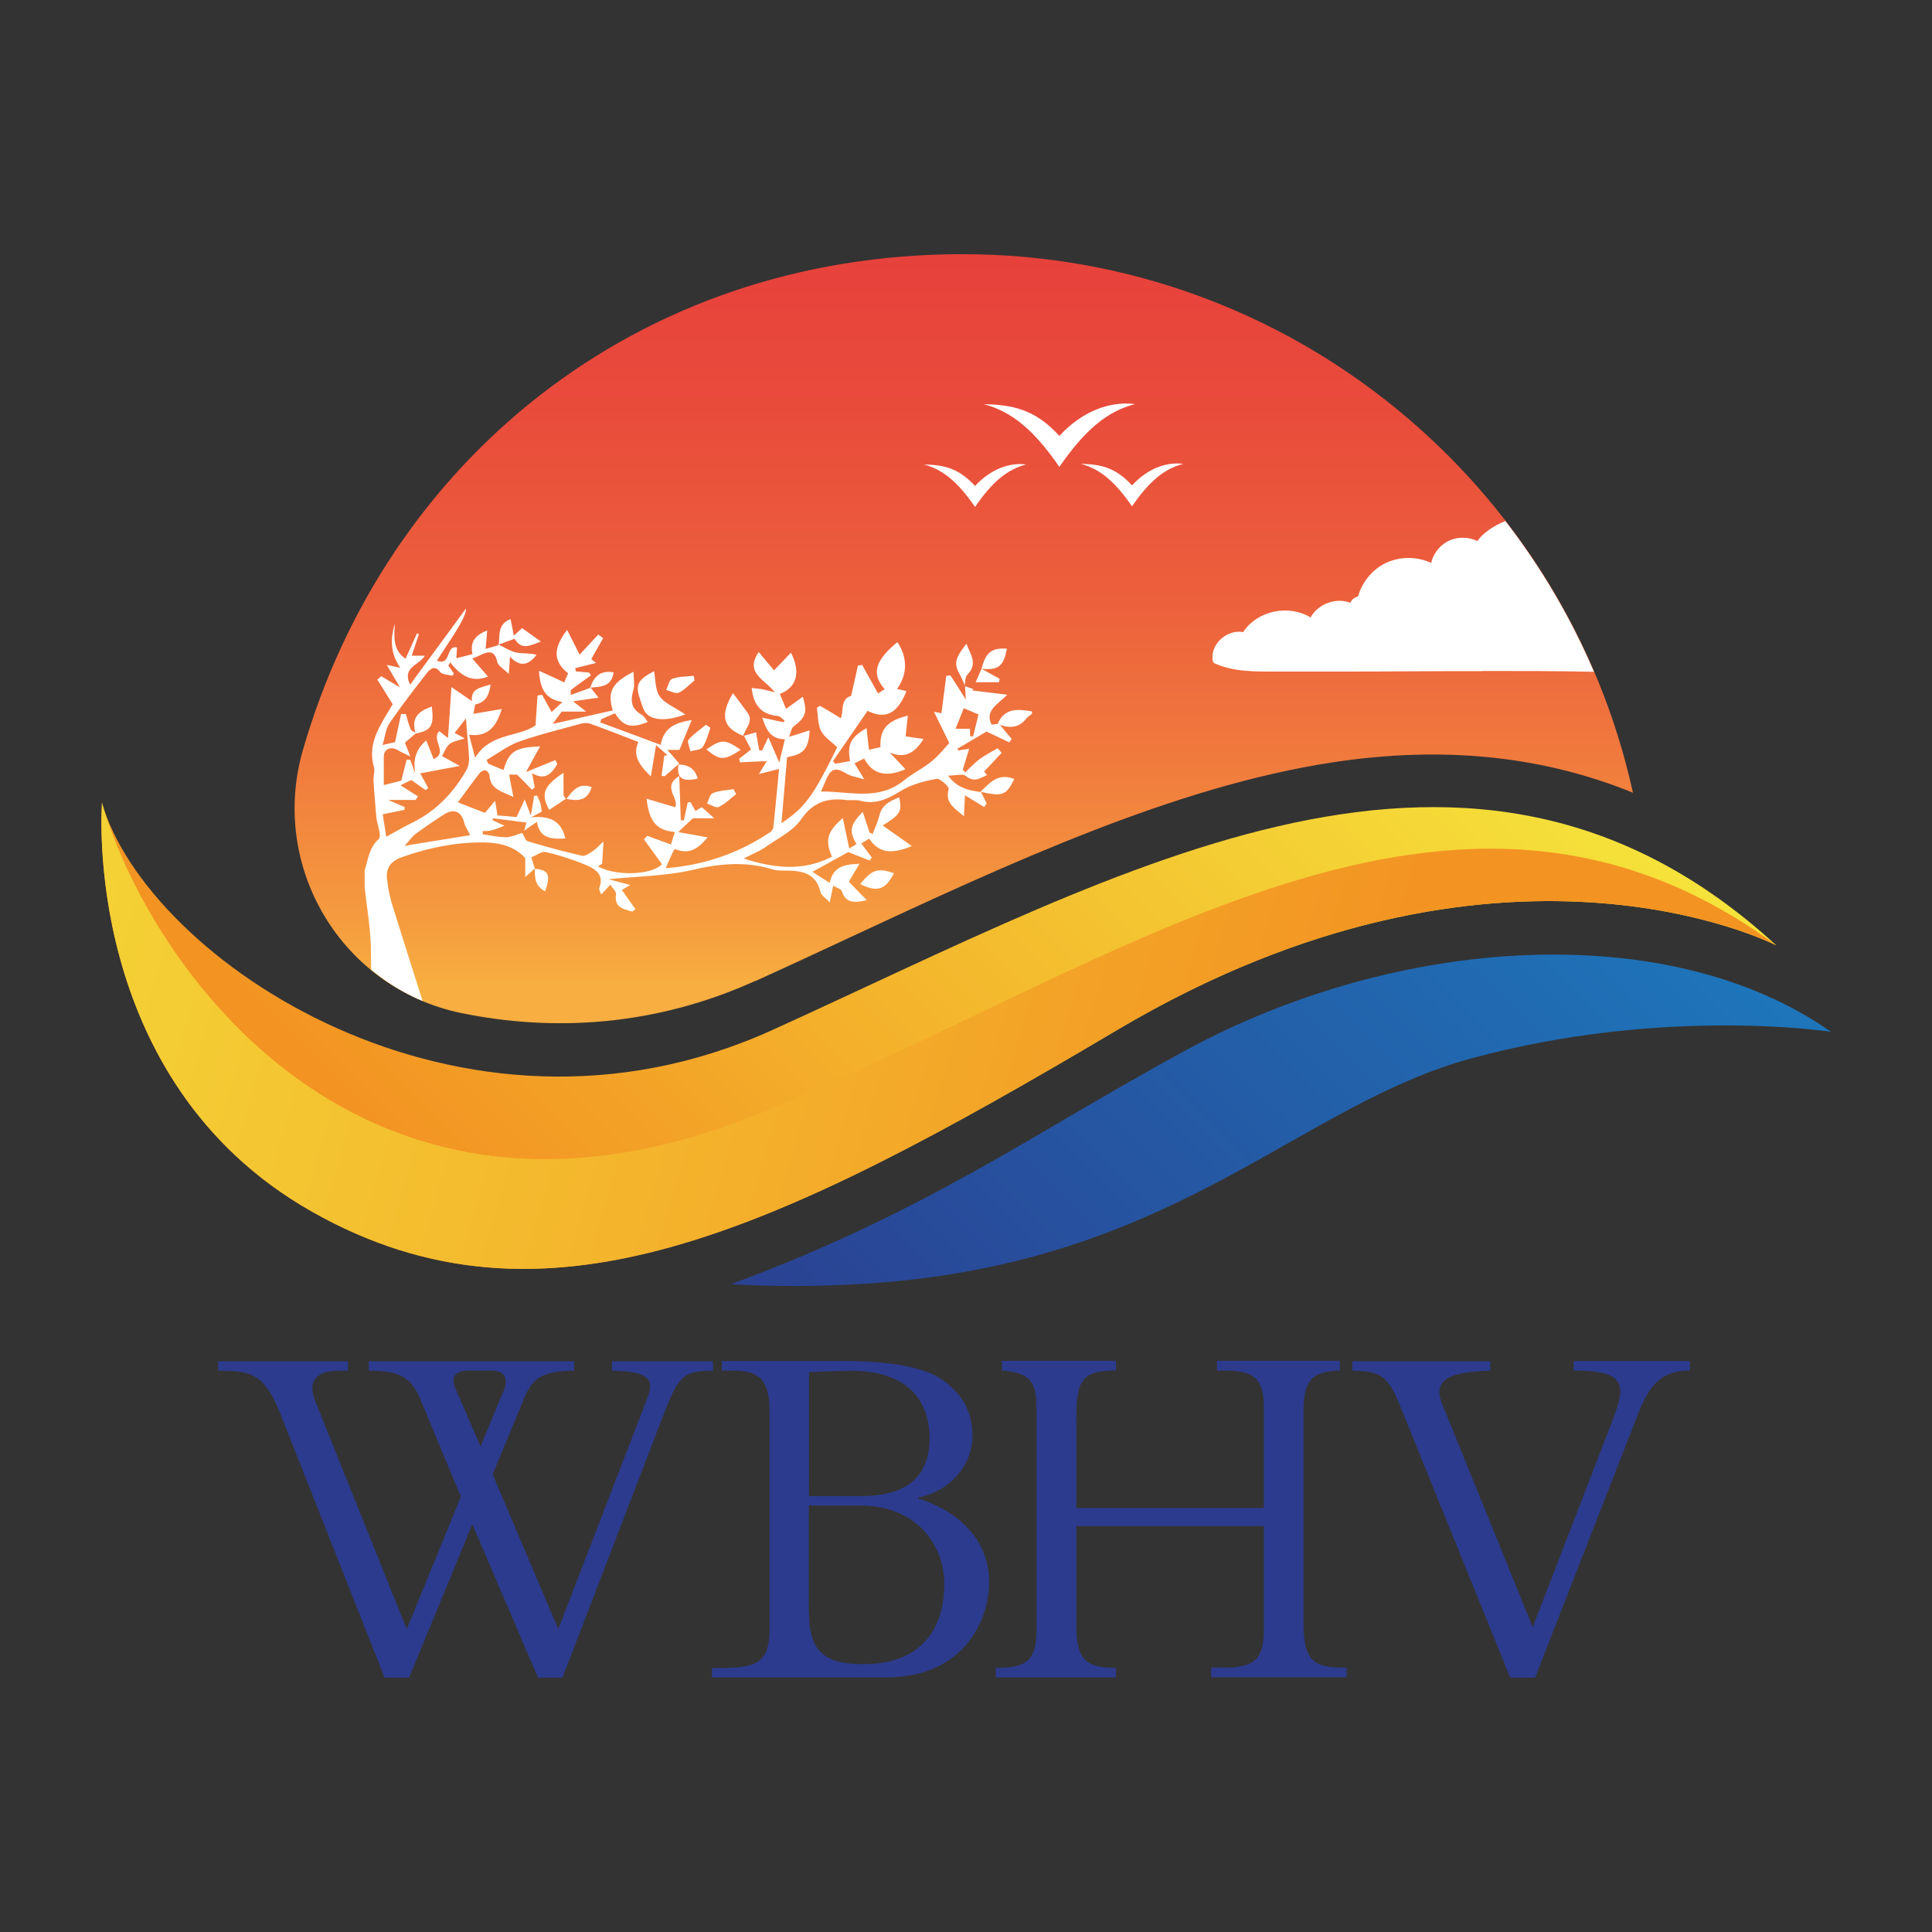 <?xml version="1.0" encoding="UTF-8"?>
<svg data-bbox="5.04 12.63 85.94 70.73" viewBox="0 0 96 96" xmlns="http://www.w3.org/2000/svg" data-type="ugc">
    <rect x="0" y="0" width="96" height="96" fill="#333333" stroke="none"/>
    <g>
        <defs>
            <linearGradient gradientUnits="userSpaceOnUse" y2="3.05" x2="47.89" y1="50.86" x1="47.89" id="fbe21eba-9acb-459c-bfa5-76eab6783c21">
                <stop stop-color="#f8ae40" offset=".04"/>
                <stop stop-color="#f59b3f" offset=".11"/>
                <stop stop-color="#f0793d" offset=".28"/>
                <stop stop-color="#ec5f3c" offset=".45"/>
                <stop stop-color="#e94c3b" offset=".63"/>
                <stop stop-color="#e7403b" offset=".81"/>
                <stop stop-color="#e73d3b" offset="1"/>
            </linearGradient>
            <linearGradient gradientUnits="userSpaceOnUse" y2="21.54" x2="68.54" y1="64.21" x1="25.88" id="6bd7e675-f5b6-465d-9271-19aca3308fc3">
                <stop stop-color="#f39322" offset="0"/>
                <stop stop-color="#f5e83c" offset=".99"/>
            </linearGradient>
            <linearGradient gradientUnits="userSpaceOnUse" y2="33.29" x2="-16.1" y1="57.65" x1="67.54" id="a4f13e0e-d5a2-4f23-89e2-9c935aea6b4e">
                <stop stop-color="#f39322" offset="0"/>
                <stop stop-color="#f5e83c" offset="1"/>
            </linearGradient>
            <linearGradient gradientUnits="userSpaceOnUse" y2="38.36" x2="82.83" y1="81.14" x1="40.05" id="6ee5bbeb-53a7-436e-a89f-3baf5fff45ae">
                <stop stop-color="#2c3b8d" offset=".07"/>
                <stop stop-color="#1e75ba" offset=".93"/>
            </linearGradient>
        </defs>
        <path d="m26.73 83.36-3.26-7.62-3.14 7.62h-1.22l-5.18-13.11c-.75-1.87-1.34-2.14-2.94-2.14h-.15v-.47h6.45v.47h-.42c-1.17 0-1.62.52-1.19 1.55l4.53 11.29 2.69-6.58-2.02-4.86c-.5-1.21-1.24-1.4-2.56-1.4v-.47h10.21v.47c-1.54 0-2.07.37-2.46 1.31l-1.59 3.84 3.26 7.69 4.41-11.44c.4-1.01.07-1.36-1.74-1.4v-.47h5.02v.47c-1.52 0-1.73.3-2.48 2.24l-5 13.01h-1.19Zm-1.72-14.2c.27-.67.1-1.06-.62-1.06h-1.05c-.65 0-1 .25-.7.91l1.24 2.86L25 69.16Z" fill="#2c3b8d"/>
        <path d="M38.24 70.36c0-1.42-.16-2.26-1.81-2.26h-.56v-.47h6.25c2.08 0 3.91.32 4.76.97.97.72 1.44 1.57 1.44 2.77 0 1.42-1.11 2.74-2.7 3.04v.05c2.23.7 3.53 2.22 3.53 4.16s-1.3 4.73-5.11 4.73h-8.66v-.47h.54c1.94 0 2.32-.47 2.32-2.04V70.36Zm1.96 3.98h2.58c2.27 0 3.41-.95 3.41-2.89 0-1.74-.99-3.34-3.91-3.34-.52 0-1.49.05-2.08.07v6.16Zm0 5.78c0 1.89.71 2.57 2.7 2.57 3.13 0 4.02-2.04 4.02-3.99s-1.4-3.89-4.17-3.89h-2.56v5.31Z" fill="#2c3b8d"/>
        <path d="M53.48 75.85v4.8c0 1.64.31 2.22 1.9 2.22h.07v.48h-5.97v-.48h.14c1.4 0 1.88-.4 1.88-1.85V69.9c0-1.31-.4-1.69-1.71-1.8v-.48h5.66v.48c-1.69 0-1.97.48-1.97 2.43v4.4h9.32v-4.98c0-1.34-.4-1.85-1.88-1.85h-.45v-.48h6.11v.48c-1.43.05-1.81.51-1.81 2.07v10.49c0 1.79.48 2.2 1.9 2.2h.24v.48h-6.73v-.48h.74c1.54 0 1.88-.58 1.88-1.9v-5.13h-9.32Z" fill="#2c3b8d"/>
        <path d="m75.04 83.36-5.4-13.33c-.62-1.55-.92-1.92-2.44-1.92v-.47h6.85v.47c-2.29.05-2.84.57-2.37 1.7l4.48 11.04 3.93-10.18c.27-.69.42-1.18.42-1.53 0-.74-.62-1.04-2.32-1.04v-.47h5.78v.47c-1.29 0-1.97.59-2.56 2.12l-5.13 13.14h-1.24Z" fill="#2c3b8d"/>
        <path d="M37.53 48.75c1.57-.71 3.16-1.45 4.7-2.17 7.93-3.69 16.13-7.5 23.99-8.7 5.46-.83 10.4-.33 14.92 1.51-3.36-15.3-17-26.76-33.31-26.76S19.16 23.04 15.05 37.27c-1.68 5.83 1.94 11.85 7.88 13.07 4.58.94 9.64.65 14.6-1.6Z" fill="url(#fbe21eba-9acb-459c-bfa5-76eab6783c21)"/>
        <path d="M5.06 39.87c2.23 7.78 17.79 18.36 33.32 11.31 17.68-8.03 34.81-18.03 49.89-4.2 0 0-13.68-7.11-32.76 4.2-17.09 10.13-28.48 15.56-40.02 9.02C3.95 53.66 5.07 39.87 5.07 39.87Z" fill="url(#6bd7e675-f5b6-465d-9271-19aca3308fc3)"/>
        <path d="M5.06 39.87c2.23 7.78 12.74 23.75 32.95 15.35 17.96-7.46 34.33-19.98 50.26-8.24 0 0-13.68-7.11-32.76 4.2-17.09 10.13-28.48 15.56-40.02 9.02C3.95 53.66 5.07 39.87 5.07 39.87Z" fill="url(#a4f13e0e-d5a2-4f23-89e2-9c935aea6b4e)"/>
        <path d="M36.35 63.8c9.7-3.59 15.06-7.53 22.53-11.59 10.61-5.77 24.06-6.59 32.1-.94 0 0-8.26-1.28-17.83 1.31-8.43 2.28-14.27 9.62-28.37 11.06-4.5.46-8.43.17-8.43.17Z" fill="url(#6ee5bbeb-53a7-436e-a89f-3baf5fff45ae)"/>
        <path d="M73.66 33.34c2.17 0 3.45 0 5.54.04-1.15-2.69-2.63-5.2-4.4-7.49-.55.22-1.08.56-1.39.99-.48-.22-1.05-.22-1.51.04-.4.22-.68.61-.79 1.05-.69-.32-1.51-.33-2.22-.01-.69.32-1.21.96-1.41 1.68-.15.03-.28.12-.37.28 0 .01-.01.02-.02.03-.71-.27-1.59.05-1.97.73-1.08-.66-2.64-.35-3.35.73-.77-.15-1.6.55-1.52 1.36 0 .08.04.17.12.2.96.42 2 .4 3.03.4h3.41c2.28 0 4.57-.03 6.85-.02Z" fill="#ffffff"/>
        <path d="M49.57 35.97c.35-.81 1.02-.74 1.71-.62v.12c-.09.07-.2.13-.27.22-.4.52-.9.5-1.45.28Z" fill="#ffffff"/>
        <path d="M42.74 43.93c.6-.73.88-.82 1.68-.54-.43.83-.82.96-1.68.54Z" fill="#ffffff"/>
        <path d="M48.71 39.35c.42-.39.79-.87 1.47-.71.07.02.14.04.22.07-.41.82-.57.88-1.7.63l.01.01Z" fill="#ffffff"/>
        <path d="M26.56 43.17c.7.05.82.29.53 1.12-.5-.24-.53-.68-.51-1.13l-.02.02Z" fill="#ffffff"/>
        <path d="M34.05 35.5c-1.09.41-1.88.27-2.08-.28-.37-1.03-.53-1.33.53-1.87.08.42.05.93.28 1.25.25.36.75.54 1.27.9Z" fill="#ffffff"/>
        <path d="M36.94 36.57c-1.02-.41-1.18-1-.52-2.13.26.35.5.66.73.98.31.45-.13.77-.22 1.16l.01-.01Z" fill="#ffffff"/>
        <path d="M24.77 32.07c.09-.47-.08-1.05.6-1.31.05.26.1.52.16.82.18-.16.34-.3.41-.37l.94.67c-.53.19-.96.45-1.31-.14-.27.1-.55.2-.82.3l.01.01Z" fill="#ffffff"/>
        <path d="M28.12 39.69c-.27.18-.55.37-.83.55-.43-.78-.28-1.19.71-1.84v1.09c0 .07.08.13.12.2h-.01Z" fill="#ffffff"/>
        <path d="M47.95 34.07c-.1-.22-.2-.46-.32-.67-.3-.56.03-.93.39-1.41.22.56.57 1 .05 1.53-.12.12-.1.37-.14.56v-.01Z" fill="#ffffff"/>
        <path d="M35.3 36.17c-.12.33-.2.68-.39.96-.09.14-.39.14-.6.2-.04-.19-.18-.47-.1-.57.25-.29.58-.51.87-.75.07.05.15.1.22.16Z" fill="#ffffff"/>
        <path d="M36.81 37.26c-.85.54-1.02.54-1.71-.02.74-.52.93-.52 1.71.02Z" fill="#ffffff"/>
        <path d="M48.77 33.23c.22-.82.49-1.04 1.26-1-.15.87-.42 1.09-1.27 1Z" fill="#ffffff"/>
        <path d="M34.51 33.81c-.26.21-.49.47-.78.61-.16.07-.42-.08-.63-.14.1-.19.15-.5.3-.55.33-.12.71-.11 1.07-.15.01.08.03.16.04.23Z" fill="#ffffff"/>
        <path d="M20.66 36.46c-.22-.69.01-1.09.8-1.35.11.96-.03 1.19-.81 1.34l.01.01Z" fill="#ffffff"/>
        <path d="M36.58 39.46c-.29.22-.55.49-.87.64-.13.06-.38-.11-.58-.17.09-.18.14-.47.29-.52.32-.13.68-.14 1.03-.2.04.08.08.17.13.25Z" fill="#ffffff"/>
        <path d="M28.14 39.7c.31-.4.61-.83 1.26-.59-.21.71-.72.7-1.28.58h.01Z" fill="#ffffff"/>
        <path d="M29.32 34.19c.18-.56.5-.9 1.17-.78-.11.75-.67.71-1.19.76l.02.02Z" fill="#ffffff"/>
        <path d="M23.58 35.02s-.09-.1-.13-.15c-.08-.68.45-.7.93-.86-.07.53-.25.91-.8 1Z" fill="#ffffff"/>
        <path d="M33.7 37.99c.49 0 .84.2.97.7-.79.17-1.05-.02-.96-.71l-.01.01Z" fill="#ffffff"/>
        <path d="M48.77 33.23c.3.17.6.33.9.5 0 .06-.02.11-.03.17h-1.16c.14-.31.21-.49.29-.67Z" fill="#ffffff"/>
        <path d="m48.2 36.57.14.03c.09-.36.18-.72.27-1.1-.2-.08-.45-.19-.73-.31-.13.32-.26.66-.41 1.02h.72v.36Z" fill="none"/>
        <path d="M22.06 40.48c-.47.31-.94.62-1.39.95-.17.13-.3.31-.56.6 1.21-.2 2.23-.36 3.27-.53-.12-.24-.24-.41-.29-.61-.15-.57-.52-.73-1.02-.41Z" fill="none"/>
        <path d="M23.19 38.24c.09-.16.14-.37.13-.56-.03-.63-.1-1.26-.16-2-.2.26-.38.48-.56.72.13.07.25.13.5.27-.34.13-.59.16-.76.29-.17.15-.26.39-.37.59.26.15.49.27.89.49-.77.15-1.35.26-1.97.37.17.32.29.53.4.73-.04.03-.08.07-.13.1-.23-.16-.46-.32-.71-.5-.1.05-.24.12-.54.26.35.22.61.39.87.55l-.12.18H19.3c.34.14.58.25.82.35 0 .05 0 .09-.01.14-.34.07-.67.14-1.08.22.05.34.11.7.17 1.1.51-.28.93-.52 1.36-.73 1.16-.58 2-1.48 2.64-2.59Z" fill="none"/>
        <path d="M26.85 39.91c-.04-.13-.11-.26-.17-.38-.05 0-.09.01-.14.02-.05.3-.1.61-.18 1.08.19-.1.39-.21.56-.3-.03-.17-.03-.29-.07-.41Z" fill="#ffffff"/>
        <path d="M26.36 40.62v.02-.02Z" fill="#ffffff"/>
        <path d="m33.71 37.98-.01.01h.01Z" fill="#ffffff"/>
        <path d="M20.65 36.44s.01 0 .02.01h-.01Z" fill="#ffffff"/>
        <path d="M29.3 34.17s0 .01.01.02l-.02-.02Z" fill="#ffffff"/>
        <path d="M19.49 35Z" fill="#ffffff"/>
        <path d="M29.88 42.95Z" fill="#ffffff"/>
        <path fill="#ffffff" d="m48.69 39.34.01.01h.01l-.02-.01z"/>
        <path d="M49.27 36c-.34-.69.28-.97.78-1.48-.68-.08-1.21-.15-1.73-.21.01-.02.03-.05.04-.07-.14-.05-.27-.1-.41-.14.01.19.03.38.04.66-.29-.46-.52-.83-.76-1.19-.07 0-.14 0-.21.01-.08.62-.16 1.25-.24 1.86l-.37-.07c.26.54.46.94.76 1.55-.21.22-.51.61-.88.91-.42.35-.93.59-1.35.93-1.27 1.05-2.7.56-4.15.57.12-.26.19-.43.26-.59.25-.57.48-.62 1.01-.3.21.13.48.16.89.29l-.49-.8.48-.24c.4.77 1.08.96 2.05.53-.27-.29-.53-.56-.78-.83.77.33 1.26 0 1.68-.67-.33-.05-.62-.09-.89-.13.04-.35.07-.67.11-1.03-1.05.26-1.4.69-1.36 1.57-.19.04-.38.08-.57.13-.04-.35-.08-.7-.12-1.08-.79.45-.97.82-.82 1.64-.25.04-.5.09-.74.13-.04-.04-.07-.09-.11-.13.58-.84 1.15-1.67 1.72-2.5.9.45 1.5.12 1.93-.98-.16-.04-.31-.07-.47-.11.53-.71.53-1.57.02-2.32-1.11.91-1.3 1.58-.63 2.33-.13.09-.26.17-.33.22-.27-.49-.53-.95-.79-1.42l-.21.03c-.11.51-.23 1.02-.34 1.51-.54.16-.36.72-.51 1.11-.34-.21-.69-.42-1.04-.62l-.15.1c.06.39.04.82.21 1.15.16.31.51.53.8.81-1.19 2.42-1.59 2.99-2.77 3.77.1-1.15.19-2.23.28-3.28.83-.13 1.07-.42 1.12-1.33-.32.1-.61.2-1.02.32.09-.23.11-.42.22-.51.6-.45.7-.7.46-1.48-.28.21-.55.4-.83.6l-.31-.74c.84-.32 1.05-1.08.55-2.05-.3.32-.59.62-.84.88-.24-.29-.51-.61-.76-.91-.71 1.04.3 1.35.8 2-.32-.08-.47-.12-.62-.15-.17-.03-.35-.04-.53-.07.09.9.51 1.32 1.31 1.4.11.01.22.15.33.23-.02.03-.04.05-.06.08l-1.05-.23c.2.64.44 1.07 1.12 1.07-.09.38-.17.71-.28 1.16-.21-.49-.35-.82-.54-1.26l-.31.66h-.14c-.06-.32-.12-.64-.16-.9-.22.06-.41.12-.6.17.11.23.23.45.35.68-.19.15-.39.31-.59.46l.04.18 1.33-.06c-.1.17-.21.34-.39.64.41-.1.67-.17 1-.25-.09.97-.18 1.92-.28 2.88-.01.1-.1.23-.19.28-1.55 1.03-3.25 1.62-5.16 1.77.13-.3.24-.56.36-.81.02-.05.06-.1.09-.14.65.24 1.05.11 1.63-.58-.48-.09-.92-.17-1.46-.26.3-.29.56-.53.73-.69h1.06c-.27-.24-.43-.39-.62-.55-.07.04-.19.11-.31.19l-.25-.44c-.05 0-.09.01-.14.02-.06.3-.13.6-.19.89-.05 0-.1-.01-.15-.02-.03-.71-.05-1.42-.08-2.19-.88.54.01 1.09-.2 1.55-.49-.14-.94-.28-1.42-.42.13 1.15.5 1.57 1.4 1.65-.07.23-.14.45-.19.62-.43-.15-.8-.29-1.18-.43-.05.06-.11.12-.16.18.29.4.59.81.89 1.23-.46.52-2.22.63-3.18.11.1-.06.19-.12.21-.13.03-.42.04-.71.07-1.11-.23.21-.38.38-.56.5-.16.1-.37.25-.52.21-.9-.21-1.8-.45-2.69-.72-.12-.04-.18-.27-.27-.41-.27.07-.54.21-.81.21-.38 0-.76-.09-1.14-.14 0-.05-.02-.1-.03-.16.15-.01.31 0 .45-.04.18-.04.36-.12.65-.23-.28-.13-.44-.2-.59-.27 0-.03.01-.06.02-.1.54.07 1.08.14 1.66.21-.05.17-.08.29-.12.41.2-.14.4-.28.64-.44.12.7.53.89 1.41.82-.22-.97-.9-1.13-1.76-1.04.02-.01.05-.03.07-.04-.13-.34-.21-.54-.33-.86-.15.34-.27.59-.4.88-.32-.03-.65-.06-.95-.08l-.12-.73c-.23.28-.37.44-.5.6-.45-.17-.89-.34-1.35-.52.37-.5.72-.99 1.09-1.46.06-.08.2-.14.29-.13.08.02.18.15.19.24.04.7.6.8 1.19 1.08-.09-.45-.15-.77-.21-1.11h.39c.3.3.52.52.74.75l.14-.11c-.04-.2-.07-.41-.13-.71.67.39.98 0 1.25-.45-.03-.07-.06-.13-.09-.2-.48.19-.96.39-1.46.59.24-.44.45-.83.7-1.27-1.23.04-1.55.25-1.82 1.17-.26-.1-.51-.21-.76-.31-.03-.06-.05-.13-.08-.19.53-.3 1.02-.69 1.59-.9 1.02-.36 2.09-.62 3.14-.91a.84.84 0 0 1 .47.03c.78.28 1.54.58 2.34.89-.3.67.04 1.14.62 1.71.1-.58.17-1.03.26-1.55.2.17.39.34.57.5-.05 0-.11.01-.16.02-.05.33-.09.66-.14 1 .05 0 .11.02.16.02l.72-.63c-.18-.21-.36-.42-.59-.68h.6c.21-.5.39-.95.61-1.48-.81.13-1.38.36-1.54 1.23-1.03-.38-2.01-.75-3-1.11.01-.05.03-.11.04-.16.23-.1.47-.2.69-.3.4.66.82.77 1.63.43-.11-.13-.18-.29-.31-.36-.52-.29-.56-.69-.41-1.21.08-.26.01-.57.01-.92-1.08.55-1.31 1-1.03 1.92-.95.21-1.9.43-2.99.67.24-.32.39-.53.45-.61h1.22c-.32-.25-.51-.4-.66-.51.41-.06.81-.12 1.27-.18-.2-.26-.3-.38-.39-.5-.32.12-.64.24-.99.36v-.24c.38-.28.69-.51 1-.73-.03-.05-.05-.09-.08-.14l-.67-.06c0-.05-.02-.1-.02-.16.32-.08.64-.16 1.03-.26-.16-.12-.24-.19-.24-.19.21-.37.4-.71.59-1.04l-.24-.18c-.32.34-.64.69-.93 1-.18-.36-.39-.78-.62-1.23-.71.93-.69 1.56.05 2.16-.07.15-.14.31-.19.45-.4-.19-.79-.37-1.26-.58.06.83.26 1.41 1.17 1.55-.23.21-.38.35-.54.5-.18-.32-.32-.58-.47-.85-.08 0-.15.02-.23.03l-.1 1.48c-.81.59-2.24.36-3 1.61-.13-.47-.21-.79-.3-1.14.84.1 1.32-.28 1.62-1.28-.51.09-.96.16-1.4.24.02-.15.05-.31.08-.46-.04-.05-.09-.1-.13-.15l-1.05-.72c-.06.92-.11 1.71-.17 2.53-.18-.14-.31-.24-.43-.34-.43.43.46 1.05-.28 1.39-.12-.3-.24-.6-.37-.93-.56.48-.66 1.03-.54 1.66-.09-.23-.17-.47-.26-.7-.06 0-.12 0-.18.01-.08.33-.16.65-.26 1.03-.23.06-.51.13-.87.22V37.6c0-.38.35-.53.69-.33.16.1.33.17.63.32-.13-.34-.21-.53-.27-.69.2-.17.38-.32.56-.47-.1-.07-.24-.11-.28-.21-.1-.24-.16-.49-.23-.74h-.24c-.09.43-.19.87-.3 1.4-.07.01-.27.06-.62.14.13-.44.16-.82.35-1.09.59-.86 1.23-1.69 1.88-2.52.15-.18.37-.36.63-.02.11.14.41.13.62.19l.06-.12c-.09-.13-.18-.26-.27-.38.03-.06.06-.11.09-.17.48.61 1.02 1.04 1.88.71-.28-.32-.52-.6-.78-.9.12-.05.24-.09.36-.15.4-.19.74-.31.88.32.04.2.33.35.57.6.03-.35.04-.56.06-.86.49.52.91.44 1.32-.09-.34-.1-.68-.05-1.01-.12-.3-.06-.57-.25-.86-.38h.01c-.22.08-.44.14-.67.2.03-.31.05-.58.08-.91-.59.22-.87.57-.73 1.17-.29.08-.54.14-.8.21.01-.23.02-.4.03-.54-.58-.12-.27.93-1 .66.3-.47.59-.9.87-1.34q.62-.98.57-1.25c-.89 1.22-1.82 2.48-2.77 3.78-.42-.87.44-.95.73-1.44h-.65c.13-.39.24-.73.36-1.07-.03-.01-.07-.02-.1-.04-.19.42-.37.83-.57 1.26-.65-.45-.56-1.1-.53-1.74-.22.74-.24 1.45.27 2.19-.24-.05-.37-.08-.67-.14.25.43.43.73.65 1.11-.38-.22-.65-.39-.93-.55-.06.06-.13.12-.19.17.24.38.48.77.76 1.22 0 .01-.06.1-.11.19-.53.9-1.15 1.78-.82 2.93.06.22-.04.48-.02.72.04.59.09 1.18.14 1.77.04.38.28.95.12 1.09-.49.44-.52 1.02-.7 1.55v.85c.11 1 .28 1.99.31 2.99 0 .28.01.68.01 1.1.76.63 1.62 1.16 2.56 1.56-.5-1.57-1-3.15-1.49-4.72-.14-.44-.23-.9-.28-1.35-.06-.52.18-.87.7-1.06 1.3-.47 2.64-.75 4.02-.75.83 0 1.6.17 2.15.78v.94c.22-.2.36-.32.5-.44l-.02.02c-.06-.18-.11-.36-.18-.56.26-.1.52-.31.73-.26.68.16 1.36.38 2 .65.45.19.9.47.65 1.12-.03.07.04.18.09.34.18-.19.3-.32.46-.49.12.19.3.35.28.48-.1.68.39.72.8.86.06-.04.11-.08.17-.12-.23-.32-.46-.64-.68-.96.06-.03.18-.11.42-.24-.46-.13-.81-.22-1.08-.29 1.42-.15 2.87-.16 4.25-.48 1.33-.31 2.59-.41 3.9-.01.21.06.44.06.66.06.79 0 1.5.12 1.72 1.07.04.16.25.28.46.51.07-.33.11-.54.17-.83.17.1.4.16.44.29.19.6.65.56 1.23.43-.29-.3-.59-.6-.89-.92.11-.19.3-.51.53-.89-.73.03-1.31.12-1.48.95-.3-.19-.56-.35-.86-.55.68-.37 1.27-.7 1.78-.98.4.16.73.29 1.07.42.03-.05.06-.1.1-.15-.17-.23-.34-.45-.52-.7.14-.08.26-.16.39-.24.47.69 1.06.81 2.12.37-.54-.38-1-.71-1.45-1.02.88-.55.97-.7.82-1.4-.44.18-.85.36-.98.89-.08.32-.22.62-.34.93-.05-.02-.1-.05-.15-.07-.11-.33-.22-.66-.34-1.03-.63.64-.69.97-.31 1.6-.13.08-.25.16-.36.22-.11-.51-.21-.98-.32-1.51-.78.67-.89 1.11-.54 1.92-1.4.71-2.8.6-4.38.09.47-.25.81-.38 1.11-.59.61-.43 1.34-.78 1.74-1.36.59-.85 1.29-1.07 2.22-.96.24.03.5-.02.73.04.78.21 1.39-.12 2.04-.51.52-.31 1.14-.47 1.74-.58.17-.03.63.39.6.51-.19.68.26.92.76 1.35.02-.47.04-.8.05-1.04.3.18.63.38.95.58.04-.06.09-.12.13-.17-.09-.19-.19-.38-.28-.57-.56-.09-1.14-.15-1.64-.82.39 0 .73-.11.89.02.4.33.68.12 1.05-.05-.07-.08-.13-.15-.15-.17l.87-.93c-.07-.08-.13-.16-.2-.23-.29.17-.6.33-.88.53-.26.2-.49.44-.73.67-.04-.05-.08-.09-.12-.14.1-.33.2-.66.32-1.03-.23.03-.39.05-.55.08l-.03-.09c.53-.31 1.07-.63 1.44-.85.46.22.8.38 1.13.54l.12-.17c-.21-.25-.42-.51-.63-.76-.12.02-.23.03-.32.04Zm-30.08 5.56c-.06-.39-.12-.75-.17-1.1.41-.08.75-.15 1.08-.22 0-.05 0-.09.01-.14-.24-.1-.48-.2-.82-.35h1.36l.12-.18c-.26-.16-.52-.33-.87-.55.3-.15.43-.21.54-.26.25.18.48.34.71.5.04-.03.08-.07.13-.1-.11-.21-.22-.41-.4-.73.62-.12 1.21-.23 1.97-.37-.4-.22-.63-.35-.89-.49.12-.2.2-.45.37-.59.16-.14.41-.17.76-.29-.25-.14-.37-.2-.5-.27.19-.24.36-.46.56-.72.06.74.12 1.36.16 2 0 .18-.04.4-.13.56-.64 1.11-1.48 2.01-2.64 2.59-.43.21-.85.46-1.36.73Zm.91.47c.26-.28.39-.47.56-.6.45-.33.92-.65 1.39-.95.5-.33.88-.16 1.02.41.05.2.18.37.29.61-1.04.17-2.06.33-3.27.53Zm28.24-5.43-.14-.03v-.36h-.72c.15-.36.28-.7.41-1.02.28.12.53.23.73.31-.09.38-.18.74-.27 1.1Z" fill="#ffffff"/>
        <path d="M48.84 38.33s-.01-.01 0 0Z" fill="#ffffff"/>
        <path d="M36.93 36.58h.02-.01Z" fill="#ffffff"/>
        <path d="M47.94 34.08h.01v-.02Z" fill="#ffffff"/>
        <path d="M52.64 21.66c1.14-1.24 2.53-1.74 3.76-1.58-1.39.35-2.51 1.31-3.76 3.12-1.25-1.81-2.34-2.74-3.76-3.12 1.41.04 2.53.23 3.76 1.58" fill="#ffffff" fill-rule="evenodd"/>
        <path d="M48.45 24.15c.77-.84 1.71-1.18 2.54-1.07-.94.24-1.7.88-2.54 2.11-.85-1.23-1.59-1.86-2.54-2.11.96.02 1.71.16 2.54 1.07" fill="#ffffff" fill-rule="evenodd"/>
        <path d="M56.25 24.12c.77-.84 1.71-1.18 2.54-1.07-.94.24-1.7.88-2.54 2.11-.85-1.23-1.59-1.86-2.54-2.11.96.02 1.71.16 2.54 1.07" fill="#ffffff" fill-rule="evenodd"/>
    </g>
</svg>
